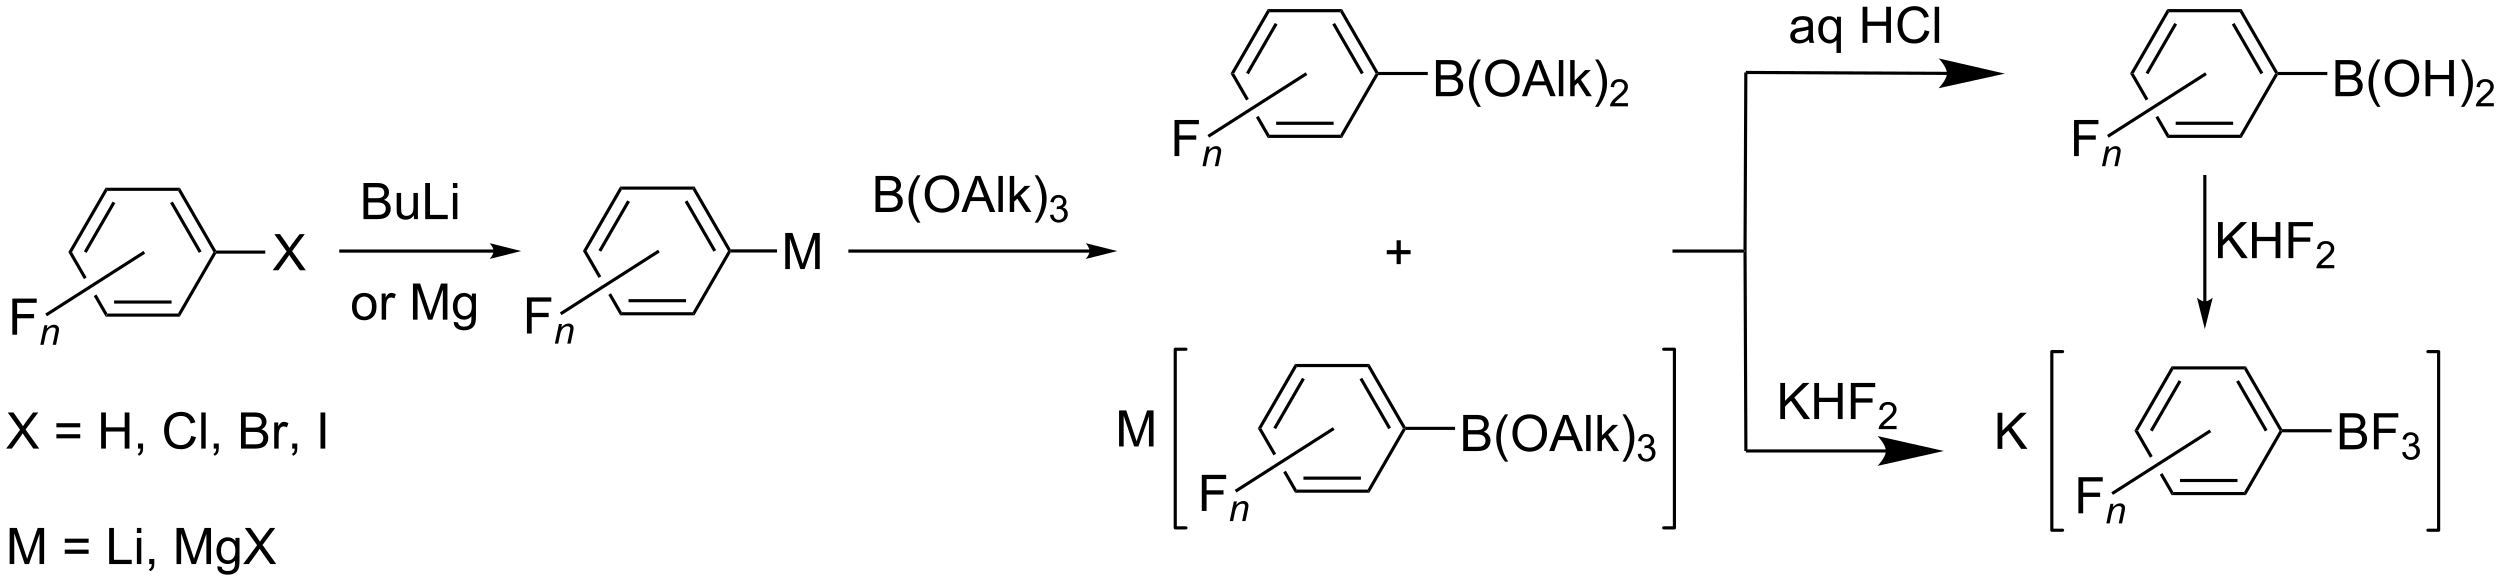 <?xml version="1.0" encoding="UTF-8"?>
<!DOCTYPE svg PUBLIC '-//W3C//DTD SVG 1.0//EN'
          'http://www.w3.org/TR/2001/REC-SVG-20010904/DTD/svg10.dtd'>
<svg stroke-dasharray="none" shape-rendering="auto" xmlns="http://www.w3.org/2000/svg" font-family="'Dialog'" text-rendering="auto" width="1024" fill-opacity="1" color-interpolation="auto" color-rendering="auto" preserveAspectRatio="xMidYMid meet" font-size="12px" viewBox="0 0 1024 238" fill="black" xmlns:xlink="http://www.w3.org/1999/xlink" stroke="black" image-rendering="auto" stroke-miterlimit="10" stroke-linecap="square" stroke-linejoin="miter" font-style="normal" stroke-width="1" height="238" stroke-dashoffset="0" font-weight="normal" stroke-opacity="1"
><!--Generated by the Batik Graphics2D SVG Generator--><defs id="genericDefs"
  /><g
  ><defs id="defs1"
    ><clipPath clipPathUnits="userSpaceOnUse" id="clipPath1"
      ><path d="M0.822 2.059 L408.433 2.059 L408.433 96.76 L0.822 96.76 L0.822 2.059 Z"
      /></clipPath
      ><clipPath clipPathUnits="userSpaceOnUse" id="clipPath2"
      ><path d="M27.377 24.515 L27.377 116.582 L423.654 116.582 L423.654 24.515 Z"
      /></clipPath
    ></defs
    ><g transform="scale(2.512,2.512) translate(-0.822,-2.059) matrix(1.029,0,0,1.029,-27.338,-23.156)"
    ><path d="M44.106 74.688 L44.394 74.188 L55.606 74.188 L55.894 74.688 ZM45.445 72.618 L54.555 72.618 L54.555 72.118 L45.445 72.118 Z" stroke="none" clip-path="url(#clipPath2)"
    /></g
    ><g transform="matrix(2.584,0,0,2.584,-70.743,-63.347)"
    ><path d="M55.894 74.688 L55.606 74.188 L61.211 64.478 L61.5 64.478 L61.644 64.728 Z" stroke="none" clip-path="url(#clipPath2)"
    /></g
    ><g transform="matrix(2.584,0,0,2.584,-70.743,-63.347)"
    ><path d="M61.644 64.228 L61.5 64.478 L61.211 64.478 L55.606 54.769 L55.894 54.269 ZM59.326 64.353 L54.771 56.464 L54.338 56.714 L58.893 64.603 Z" stroke="none" clip-path="url(#clipPath2)"
    /></g
    ><g transform="matrix(2.584,0,0,2.584,-70.743,-63.347)"
    ><path d="M55.894 54.269 L55.606 54.769 L44.394 54.769 L44.106 54.269 Z" stroke="none" clip-path="url(#clipPath2)"
    /></g
    ><g transform="matrix(2.584,0,0,2.584,-70.743,-63.347)"
    ><path d="M44.106 54.269 L44.394 54.769 L38.789 64.478 L38.211 64.478 ZM45.229 56.464 L40.674 64.353 L41.107 64.603 L45.662 56.714 Z" stroke="none" clip-path="url(#clipPath2)"
    /></g
    ><g transform="matrix(2.584,0,0,2.584,-70.743,-63.347)"
    ><path d="M38.211 64.478 L40.688 68.767 L40.688 68.767 L41.109 68.498 L41.109 68.498 L38.789 64.478 ZM42.661 71.185 L42.239 71.454 L42.239 71.454 L44.106 74.688 L44.394 74.188 L42.661 71.185 Z" stroke="none" clip-path="url(#clipPath2)"
    /></g
    ><g transform="matrix(2.584,0,0,2.584,-70.743,-63.347)"
    ><path d="M70.599 67.353 L72.812 64.369 L70.859 61.627 L71.763 61.627 L72.802 63.095 Q73.125 63.551 73.263 63.798 Q73.453 63.486 73.716 63.145 L74.867 61.627 L75.693 61.627 L73.68 64.325 L75.849 67.353 L74.912 67.353 L73.469 65.309 Q73.349 65.135 73.219 64.926 Q73.029 65.239 72.945 65.356 L71.508 67.353 L70.599 67.353 Z" stroke="none" clip-path="url(#clipPath2)"
    /></g
    ><g transform="matrix(2.584,0,0,2.584,-70.743,-63.347)"
    ><path d="M61.644 64.728 L61.5 64.478 L61.644 64.228 L69.425 64.228 L69.425 64.728 Z" stroke="none" clip-path="url(#clipPath2)"
    /></g
    ><g transform="matrix(2.584,0,0,2.584,-70.743,-63.347)"
    ><path d="M29.333 77.571 L29.333 71.844 L33.198 71.844 L33.198 72.519 L30.091 72.519 L30.091 74.292 L32.779 74.292 L32.779 74.969 L30.091 74.969 L30.091 77.571 L29.333 77.571 Z" stroke="none" clip-path="url(#clipPath2)"
    /></g
    ><g transform="matrix(2.584,0,0,2.584,-70.743,-63.347)"
    ><path d="M33.763 79.171 L34.413 76.059 L34.894 76.059 L34.78 76.6 Q35.093 76.282 35.364 76.136 Q35.638 75.989 35.923 75.989 Q36.3 75.989 36.515 76.194 Q36.732 76.399 36.732 76.741 Q36.732 76.915 36.655 77.286 L36.259 79.171 L35.73 79.171 L36.142 77.198 Q36.204 76.911 36.204 76.774 Q36.204 76.618 36.097 76.522 Q35.989 76.425 35.788 76.425 Q35.38 76.425 35.062 76.718 Q34.745 77.011 34.595 77.724 L34.294 79.171 L33.763 79.171 Z" stroke="none" clip-path="url(#clipPath2)"
    /></g
    ><g transform="matrix(2.584,0,0,2.584,-70.743,-63.347)"
    ><path d="M50.115 64.289 L50.385 64.711 L34.822 74.648 L34.553 74.227 Z" stroke="none" clip-path="url(#clipPath2)"
    /></g
    ><g transform="matrix(2.584,0,0,2.584,-70.743,-63.347)"
    ><path d="M125.675 74.5 L125.964 74 L137.175 74 L137.464 74.5 ZM127.015 72.43 L136.125 72.43 L136.125 71.93 L127.015 71.93 Z" stroke="none" clip-path="url(#clipPath2)"
    /></g
    ><g transform="matrix(2.584,0,0,2.584,-70.743,-63.347)"
    ><path d="M137.464 74.5 L137.175 74 L142.781 64.291 L143.07 64.291 L143.214 64.541 Z" stroke="none" clip-path="url(#clipPath2)"
    /></g
    ><g transform="matrix(2.584,0,0,2.584,-70.743,-63.347)"
    ><path d="M143.214 64.041 L143.07 64.291 L142.781 64.291 L137.175 54.581 L137.464 54.081 ZM140.896 64.166 L136.341 56.276 L135.908 56.526 L140.463 64.416 Z" stroke="none" clip-path="url(#clipPath2)"
    /></g
    ><g transform="matrix(2.584,0,0,2.584,-70.743,-63.347)"
    ><path d="M137.464 54.081 L137.175 54.581 L125.964 54.581 L125.675 54.081 Z" stroke="none" clip-path="url(#clipPath2)"
    /></g
    ><g transform="matrix(2.584,0,0,2.584,-70.743,-63.347)"
    ><path d="M125.675 54.081 L125.964 54.581 L120.359 64.291 L119.781 64.291 ZM126.798 56.276 L122.243 64.166 L122.677 64.416 L127.231 56.526 Z" stroke="none" clip-path="url(#clipPath2)"
    /></g
    ><g transform="matrix(2.584,0,0,2.584,-70.743,-63.347)"
    ><path d="M119.781 64.291 L122.257 68.58 L122.257 68.58 L122.679 68.31 L120.359 64.291 ZM124.231 70.998 L123.809 71.267 L123.809 71.267 L125.675 74.5 L125.964 74 L124.231 70.998 Z" stroke="none" clip-path="url(#clipPath2)"
    /></g
    ><g transform="matrix(2.584,0,0,2.584,-70.743,-63.347)"
    ><path d="M151.851 67.166 L151.851 61.439 L152.992 61.439 L154.348 65.494 Q154.536 66.059 154.622 66.34 Q154.718 66.028 154.927 65.424 L156.296 61.439 L157.317 61.439 L157.317 67.166 L156.585 67.166 L156.585 62.371 L154.921 67.166 L154.239 67.166 L152.583 62.291 L152.583 67.166 L151.851 67.166 Z" stroke="none" clip-path="url(#clipPath2)"
    /></g
    ><g transform="matrix(2.584,0,0,2.584,-70.743,-63.347)"
    ><path d="M143.214 64.541 L143.07 64.291 L143.214 64.041 L150.551 64.041 L150.551 64.541 Z" stroke="none" clip-path="url(#clipPath2)"
    /></g
    ><g transform="matrix(2.584,0,0,2.584,-70.743,-63.347)"
    ><path d="M110.903 77.383 L110.903 71.657 L114.767 71.657 L114.767 72.331 L111.661 72.331 L111.661 74.105 L114.348 74.105 L114.348 74.782 L111.661 74.782 L111.661 77.383 L110.903 77.383 Z" stroke="none" clip-path="url(#clipPath2)"
    /></g
    ><g transform="matrix(2.584,0,0,2.584,-70.743,-63.347)"
    ><path d="M115.333 78.983 L115.983 75.872 L116.463 75.872 L116.35 76.413 Q116.663 76.095 116.934 75.948 Q117.208 75.802 117.493 75.802 Q117.87 75.802 118.085 76.007 Q118.301 76.212 118.301 76.554 Q118.301 76.727 118.225 77.099 L117.829 78.983 L117.299 78.983 L117.712 77.011 Q117.774 76.724 117.774 76.587 Q117.774 76.431 117.667 76.335 Q117.559 76.237 117.358 76.237 Q116.95 76.237 116.631 76.53 Q116.315 76.823 116.165 77.536 L115.864 78.983 L115.333 78.983 Z" stroke="none" clip-path="url(#clipPath2)"
    /></g
    ><g transform="matrix(2.584,0,0,2.584,-70.743,-63.347)"
    ><path d="M131.685 64.102 L131.954 64.523 L116.392 74.461 L116.123 74.039 Z" stroke="none" clip-path="url(#clipPath2)"
    /></g
    ><g transform="matrix(2.584,0,0,2.584,-70.743,-63.347)"
    ><path d="M228.327 46.375 L228.615 45.875 L239.827 45.875 L240.115 46.375 ZM229.666 44.305 L238.776 44.305 L238.776 43.805 L229.666 43.805 Z" stroke="none" clip-path="url(#clipPath2)"
    /></g
    ><g transform="matrix(2.584,0,0,2.584,-70.743,-63.347)"
    ><path d="M240.115 46.375 L239.827 45.875 L245.432 36.166 L245.721 36.166 L245.865 36.416 Z" stroke="none" clip-path="url(#clipPath2)"
    /></g
    ><g transform="matrix(2.584,0,0,2.584,-70.743,-63.347)"
    ><path d="M245.865 35.916 L245.721 36.166 L245.432 36.166 L239.827 26.456 L240.115 25.956 ZM243.547 36.041 L238.992 28.151 L238.559 28.401 L243.114 36.291 Z" stroke="none" clip-path="url(#clipPath2)"
    /></g
    ><g transform="matrix(2.584,0,0,2.584,-70.743,-63.347)"
    ><path d="M240.115 25.956 L239.827 26.456 L228.615 26.456 L228.327 25.956 Z" stroke="none" clip-path="url(#clipPath2)"
    /></g
    ><g transform="matrix(2.584,0,0,2.584,-70.743,-63.347)"
    ><path d="M228.327 25.956 L228.615 26.456 L223.01 36.166 L222.432 36.166 ZM229.449 28.151 L224.895 36.041 L225.328 36.291 L229.882 28.401 Z" stroke="none" clip-path="url(#clipPath2)"
    /></g
    ><g transform="matrix(2.584,0,0,2.584,-70.743,-63.347)"
    ><path d="M222.432 36.166 L224.908 40.455 L225.33 40.185 L223.01 36.166 ZM226.882 42.873 L226.46 43.142 L228.327 46.375 L228.615 45.875 L226.882 42.873 Z" stroke="none" clip-path="url(#clipPath2)"
    /></g
    ><g transform="matrix(2.584,0,0,2.584,-70.743,-63.347)"
    ><path d="M254.994 39.766 L254.994 34.039 L257.143 34.039 Q257.799 34.039 258.195 34.214 Q258.593 34.386 258.817 34.748 Q259.041 35.109 259.041 35.503 Q259.041 35.87 258.841 36.195 Q258.643 36.518 258.242 36.719 Q258.76 36.87 259.038 37.237 Q259.32 37.604 259.32 38.104 Q259.32 38.508 259.148 38.854 Q258.979 39.198 258.729 39.386 Q258.479 39.573 258.101 39.669 Q257.726 39.766 257.179 39.766 L254.994 39.766 ZM255.752 36.445 L256.992 36.445 Q257.494 36.445 257.713 36.378 Q258.002 36.292 258.148 36.094 Q258.296 35.893 258.296 35.594 Q258.296 35.307 258.158 35.091 Q258.023 34.875 257.768 34.794 Q257.515 34.714 256.898 34.714 L255.752 34.714 L255.752 36.445 ZM255.752 39.089 L257.179 39.089 Q257.546 39.089 257.695 39.063 Q257.955 39.016 258.13 38.906 Q258.307 38.797 258.419 38.589 Q258.533 38.378 258.533 38.104 Q258.533 37.784 258.369 37.55 Q258.205 37.313 257.913 37.216 Q257.625 37.12 257.078 37.12 L255.752 37.12 L255.752 39.089 ZM261.617 41.451 Q261.033 40.716 260.63 39.732 Q260.229 38.745 260.229 37.69 Q260.229 36.761 260.531 35.909 Q260.882 34.922 261.617 33.94 L262.119 33.94 Q261.648 34.753 261.494 35.102 Q261.257 35.641 261.119 36.227 Q260.953 36.956 260.953 37.695 Q260.953 39.573 262.119 41.451 L261.617 41.451 ZM262.796 36.977 Q262.796 35.55 263.562 34.745 Q264.328 33.938 265.538 33.938 Q266.33 33.938 266.966 34.318 Q267.604 34.695 267.937 35.373 Q268.273 36.05 268.273 36.909 Q268.273 37.781 267.921 38.469 Q267.57 39.156 266.924 39.511 Q266.281 39.865 265.533 39.865 Q264.726 39.865 264.088 39.474 Q263.453 39.081 263.125 38.406 Q262.796 37.729 262.796 36.977 ZM263.578 36.987 Q263.578 38.023 264.132 38.62 Q264.69 39.214 265.531 39.214 Q266.385 39.214 266.937 38.612 Q267.492 38.011 267.492 36.906 Q267.492 36.206 267.255 35.685 Q267.018 35.164 266.562 34.878 Q266.109 34.589 265.541 34.589 Q264.736 34.589 264.156 35.143 Q263.578 35.695 263.578 36.987 ZM268.618 39.766 L270.818 34.039 L271.636 34.039 L273.98 39.766 L273.115 39.766 L272.449 38.031 L270.053 38.031 L269.425 39.766 L268.618 39.766 ZM270.272 37.414 L272.214 37.414 L271.615 35.828 Q271.342 35.104 271.209 34.641 Q271.1 35.19 270.902 35.734 L270.272 37.414 ZM274.48 39.766 L274.48 34.039 L275.183 34.039 L275.183 39.766 L274.48 39.766 ZM276.276 39.766 L276.276 34.039 L276.979 34.039 L276.979 37.305 L278.643 35.617 L279.554 35.617 L277.968 37.156 L279.713 39.766 L278.846 39.766 L277.476 37.643 L276.979 38.12 L276.979 39.766 L276.276 39.766 ZM280.734 41.451 L280.229 41.451 Q281.398 39.573 281.398 37.695 Q281.398 36.961 281.229 36.237 Q281.096 35.651 280.859 35.112 Q280.705 34.761 280.229 33.94 L280.734 33.94 Q281.468 34.922 281.82 35.909 Q282.119 36.761 282.119 37.69 Q282.119 38.745 281.716 39.732 Q281.312 40.716 280.734 41.451 Z" stroke="none" clip-path="url(#clipPath2)"
    /></g
    ><g transform="matrix(2.584,0,0,2.584,-70.743,-63.347)"
    ><path d="M285.43 40.858 L285.43 41.366 L282.59 41.366 Q282.584 41.174 282.652 40.998 Q282.76 40.709 282.998 40.428 Q283.238 40.147 283.69 39.778 Q284.389 39.204 284.635 38.868 Q284.881 38.532 284.881 38.233 Q284.881 37.92 284.656 37.706 Q284.434 37.489 284.072 37.489 Q283.692 37.489 283.463 37.717 Q283.235 37.946 283.233 38.35 L282.69 38.295 Q282.746 37.688 283.11 37.372 Q283.473 37.053 284.084 37.053 Q284.703 37.053 285.063 37.397 Q285.424 37.739 285.424 38.245 Q285.424 38.502 285.318 38.752 Q285.213 39.001 284.967 39.276 Q284.723 39.551 284.154 40.032 Q283.68 40.43 283.545 40.573 Q283.41 40.715 283.322 40.858 L285.43 40.858 Z" stroke="none" clip-path="url(#clipPath2)"
    /></g
    ><g transform="matrix(2.584,0,0,2.584,-70.743,-63.347)"
    ><path d="M245.865 36.416 L245.721 36.166 L245.865 35.916 L253.702 35.916 L253.702 36.416 Z" stroke="none" clip-path="url(#clipPath2)"
    /></g
    ><g transform="matrix(2.584,0,0,2.584,-70.743,-63.347)"
    ><path d="M213.554 49.258 L213.554 43.532 L217.418 43.532 L217.418 44.206 L214.312 44.206 L214.312 45.98 L216.999 45.98 L216.999 46.657 L214.312 46.657 L214.312 49.258 L213.554 49.258 Z" stroke="none" clip-path="url(#clipPath2)"
    /></g
    ><g transform="matrix(2.584,0,0,2.584,-70.743,-63.347)"
    ><path d="M217.984 50.858 L218.634 47.747 L219.114 47.747 L219.001 48.288 Q219.314 47.97 219.585 47.823 Q219.859 47.677 220.144 47.677 Q220.521 47.677 220.736 47.882 Q220.952 48.087 220.952 48.429 Q220.952 48.602 220.876 48.974 L220.48 50.858 L219.95 50.858 L220.363 48.886 Q220.425 48.599 220.425 48.462 Q220.425 48.306 220.318 48.21 Q220.21 48.112 220.009 48.112 Q219.601 48.112 219.282 48.405 Q218.966 48.698 218.816 49.411 L218.515 50.858 L217.984 50.858 Z" stroke="none" clip-path="url(#clipPath2)"
    /></g
    ><g transform="matrix(2.584,0,0,2.584,-70.743,-63.347)"
    ><path d="M234.336 35.977 L234.605 36.398 L219.043 46.336 L218.774 45.914 Z" stroke="none" clip-path="url(#clipPath2)"
    /></g
    ><g transform="matrix(2.584,0,0,2.584,-70.743,-63.347)"
    ><path d="M232.651 102.625 L232.94 102.125 L244.151 102.125 L244.44 102.625 ZM233.991 100.555 L243.101 100.555 L243.101 100.055 L233.991 100.055 Z" stroke="none" clip-path="url(#clipPath2)"
    /></g
    ><g transform="matrix(2.584,0,0,2.584,-70.743,-63.347)"
    ><path d="M244.44 102.625 L244.151 102.125 L249.757 92.416 L250.046 92.416 L250.19 92.666 Z" stroke="none" clip-path="url(#clipPath2)"
    /></g
    ><g transform="matrix(2.584,0,0,2.584,-70.743,-63.347)"
    ><path d="M250.19 92.166 L250.046 92.416 L249.757 92.416 L244.151 82.706 L244.44 82.206 ZM247.872 92.291 L243.317 84.401 L242.884 84.651 L247.439 92.541 Z" stroke="none" clip-path="url(#clipPath2)"
    /></g
    ><g transform="matrix(2.584,0,0,2.584,-70.743,-63.347)"
    ><path d="M244.44 82.206 L244.151 82.706 L232.94 82.706 L232.651 82.206 Z" stroke="none" clip-path="url(#clipPath2)"
    /></g
    ><g transform="matrix(2.584,0,0,2.584,-70.743,-63.347)"
    ><path d="M232.651 82.206 L232.94 82.706 L227.334 92.416 L226.757 92.416 ZM233.774 84.401 L229.22 92.291 L229.653 92.541 L234.207 84.651 Z" stroke="none" clip-path="url(#clipPath2)"
    /></g
    ><g transform="matrix(2.584,0,0,2.584,-70.743,-63.347)"
    ><path d="M226.757 92.416 L229.233 96.705 L229.655 96.435 L227.334 92.416 ZM231.207 99.123 L230.785 99.392 L232.651 102.625 L232.94 102.125 L231.207 99.123 Z" stroke="none" clip-path="url(#clipPath2)"
    /></g
    ><g transform="matrix(2.584,0,0,2.584,-70.743,-63.347)"
    ><path d="M259.319 96.016 L259.319 90.289 L261.468 90.289 Q262.124 90.289 262.52 90.464 Q262.918 90.635 263.142 90.998 Q263.366 91.359 263.366 91.753 Q263.366 92.12 263.166 92.445 Q262.968 92.768 262.567 92.969 Q263.085 93.12 263.363 93.487 Q263.645 93.854 263.645 94.354 Q263.645 94.758 263.473 95.104 Q263.304 95.448 263.054 95.635 Q262.804 95.823 262.426 95.919 Q262.051 96.016 261.504 96.016 L259.319 96.016 ZM260.077 92.695 L261.317 92.695 Q261.819 92.695 262.038 92.628 Q262.327 92.542 262.473 92.344 Q262.621 92.143 262.621 91.844 Q262.621 91.557 262.483 91.341 Q262.348 91.125 262.093 91.044 Q261.84 90.964 261.223 90.964 L260.077 90.964 L260.077 92.695 ZM260.077 95.339 L261.504 95.339 Q261.871 95.339 262.02 95.313 Q262.28 95.266 262.455 95.156 Q262.632 95.047 262.744 94.839 Q262.858 94.628 262.858 94.354 Q262.858 94.034 262.694 93.8 Q262.53 93.563 262.238 93.466 Q261.95 93.37 261.403 93.37 L260.077 93.37 L260.077 95.339 ZM265.942 97.701 Q265.358 96.966 264.955 95.982 Q264.554 94.995 264.554 93.94 Q264.554 93.01 264.856 92.159 Q265.207 91.172 265.942 90.19 L266.444 90.19 Q265.973 91.003 265.819 91.352 Q265.582 91.891 265.444 92.477 Q265.278 93.206 265.278 93.945 Q265.278 95.823 266.444 97.701 L265.942 97.701 ZM267.121 93.227 Q267.121 91.8 267.887 90.995 Q268.653 90.188 269.863 90.188 Q270.655 90.188 271.291 90.568 Q271.929 90.945 272.262 91.623 Q272.598 92.3 272.598 93.159 Q272.598 94.031 272.246 94.719 Q271.895 95.406 271.249 95.76 Q270.606 96.115 269.858 96.115 Q269.051 96.115 268.413 95.724 Q267.778 95.331 267.45 94.656 Q267.121 93.979 267.121 93.227 ZM267.903 93.237 Q267.903 94.273 268.457 94.87 Q269.015 95.464 269.856 95.464 Q270.71 95.464 271.262 94.862 Q271.817 94.26 271.817 93.156 Q271.817 92.456 271.58 91.935 Q271.343 91.414 270.887 91.128 Q270.434 90.839 269.866 90.839 Q269.061 90.839 268.481 91.393 Q267.903 91.945 267.903 93.237 ZM272.943 96.016 L275.144 90.289 L275.961 90.289 L278.305 96.016 L277.44 96.016 L276.774 94.281 L274.378 94.281 L273.75 96.016 L272.943 96.016 ZM274.597 93.664 L276.539 93.664 L275.94 92.078 Q275.667 91.354 275.534 90.891 Q275.425 91.44 275.227 91.984 L274.597 93.664 ZM278.805 96.016 L278.805 90.289 L279.508 90.289 L279.508 96.016 L278.805 96.016 ZM280.601 96.016 L280.601 90.289 L281.304 90.289 L281.304 93.555 L282.968 91.867 L283.879 91.867 L282.293 93.406 L284.038 96.016 L283.171 96.016 L281.801 93.893 L281.304 94.37 L281.304 96.016 L280.601 96.016 ZM285.059 97.701 L284.554 97.701 Q285.723 95.823 285.723 93.945 Q285.723 93.211 285.554 92.487 Q285.421 91.901 285.184 91.362 Q285.03 91.01 284.554 90.19 L285.059 90.19 Q285.793 91.172 286.145 92.159 Q286.444 93.01 286.444 93.94 Q286.444 94.995 286.041 95.982 Q285.637 96.966 285.059 97.701 Z" stroke="none" clip-path="url(#clipPath2)"
    /></g
    ><g transform="matrix(2.584,0,0,2.584,-70.743,-63.347)"
    ><path d="M286.985 96.481 L287.513 96.411 Q287.604 96.86 287.821 97.057 Q288.04 97.254 288.354 97.254 Q288.726 97.254 288.981 96.997 Q289.239 96.739 289.239 96.358 Q289.239 95.995 289.001 95.76 Q288.765 95.524 288.397 95.524 Q288.249 95.524 288.026 95.582 L288.085 95.12 Q288.138 95.126 288.169 95.126 Q288.507 95.126 288.776 94.95 Q289.046 94.774 289.046 94.407 Q289.046 94.118 288.849 93.928 Q288.653 93.737 288.343 93.737 Q288.034 93.737 287.829 93.93 Q287.624 94.124 287.565 94.51 L287.038 94.416 Q287.136 93.885 287.477 93.594 Q287.821 93.303 288.331 93.303 Q288.683 93.303 288.977 93.454 Q289.274 93.604 289.431 93.866 Q289.587 94.126 289.587 94.418 Q289.587 94.698 289.436 94.926 Q289.288 95.155 288.995 95.29 Q289.376 95.377 289.587 95.655 Q289.798 95.93 289.798 96.346 Q289.798 96.909 289.388 97.301 Q288.977 97.692 288.351 97.692 Q287.786 97.692 287.411 97.356 Q287.038 97.018 286.985 96.481 Z" stroke="none" clip-path="url(#clipPath2)"
    /></g
    ><g transform="matrix(2.584,0,0,2.584,-70.743,-63.347)"
    ><path d="M250.19 92.666 L250.046 92.416 L250.19 92.166 L258.027 92.166 L258.027 92.666 Z" stroke="none" clip-path="url(#clipPath2)"
    /></g
    ><g transform="matrix(2.584,0,0,2.584,-70.743,-63.347)"
    ><path d="M217.879 105.508 L217.879 99.782 L221.744 99.782 L221.744 100.456 L218.637 100.456 L218.637 102.23 L221.324 102.23 L221.324 102.907 L218.637 102.907 L218.637 105.508 L217.879 105.508 Z" stroke="none" clip-path="url(#clipPath2)"
    /></g
    ><g transform="matrix(2.584,0,0,2.584,-70.743,-63.347)"
    ><path d="M222.309 107.108 L222.959 103.997 L223.44 103.997 L223.326 104.538 Q223.639 104.22 223.91 104.073 Q224.184 103.927 224.469 103.927 Q224.846 103.927 225.061 104.132 Q225.277 104.337 225.277 104.679 Q225.277 104.852 225.201 105.224 L224.805 107.108 L224.275 107.108 L224.688 105.136 Q224.75 104.849 224.75 104.712 Q224.75 104.556 224.643 104.46 Q224.535 104.362 224.334 104.362 Q223.926 104.362 223.607 104.655 Q223.291 104.948 223.141 105.661 L222.84 107.108 L222.309 107.108 Z" stroke="none" clip-path="url(#clipPath2)"
    /></g
    ><g transform="matrix(2.584,0,0,2.584,-70.743,-63.347)"
    ><path d="M238.661 92.227 L238.93 92.648 L223.368 102.586 L223.099 102.164 Z" stroke="none" clip-path="url(#clipPath2)"
    /></g
    ><g stroke-width="0.5" transform="matrix(2.584,0,0,2.584,-70.743,-63.347)" stroke-linejoin="round" stroke-linecap="round"
    ><path fill="none" d="M291.097 108.188 L292.796 108.188 L292.796 79.875 L291.097 79.875" clip-path="url(#clipPath2)"
    /></g
    ><g transform="matrix(2.584,0,0,2.584,-70.743,-63.347)"
    ><path d="M204.765 95.291 L204.765 89.564 L205.905 89.564 L207.262 93.619 Q207.449 94.184 207.535 94.465 Q207.632 94.153 207.84 93.549 L209.21 89.564 L210.231 89.564 L210.231 95.291 L209.499 95.291 L209.499 90.496 L207.835 95.291 L207.153 95.291 L205.496 90.416 L205.496 95.291 L204.765 95.291 Z" stroke="none" clip-path="url(#clipPath2)"
    /></g
    ><g stroke-width="0.5" transform="matrix(2.584,0,0,2.584,-70.743,-63.347)" stroke-linejoin="round" stroke-linecap="round"
    ><path fill="none" d="M215.37 79.875 L213.671 79.875 L213.671 108.188 L215.37 108.188" clip-path="url(#clipPath2)"
    /></g
    ><g transform="matrix(2.584,0,0,2.584,-70.743,-63.347)"
    ><path d="M371.603 103 L371.891 102.5 L383.103 102.5 L383.391 103 ZM372.942 100.93 L382.052 100.93 L382.052 100.43 L372.942 100.43 Z" stroke="none" clip-path="url(#clipPath2)"
    /></g
    ><g transform="matrix(2.584,0,0,2.584,-70.743,-63.347)"
    ><path d="M383.391 103 L383.103 102.5 L388.708 92.791 L388.997 92.791 L389.141 93.041 Z" stroke="none" clip-path="url(#clipPath2)"
    /></g
    ><g transform="matrix(2.584,0,0,2.584,-70.743,-63.347)"
    ><path d="M389.141 92.541 L388.997 92.791 L388.708 92.791 L383.103 83.081 L383.391 82.581 ZM386.823 92.666 L382.268 84.776 L381.835 85.026 L386.39 92.916 Z" stroke="none" clip-path="url(#clipPath2)"
    /></g
    ><g transform="matrix(2.584,0,0,2.584,-70.743,-63.347)"
    ><path d="M383.391 82.581 L383.103 83.081 L371.891 83.081 L371.603 82.581 Z" stroke="none" clip-path="url(#clipPath2)"
    /></g
    ><g transform="matrix(2.584,0,0,2.584,-70.743,-63.347)"
    ><path d="M371.603 82.581 L371.891 83.081 L366.286 92.791 L365.708 92.791 ZM372.726 84.776 L368.171 92.666 L368.604 92.916 L373.159 85.026 Z" stroke="none" clip-path="url(#clipPath2)"
    /></g
    ><g transform="matrix(2.584,0,0,2.584,-70.743,-63.347)"
    ><path d="M365.708 92.791 L368.184 97.08 L368.606 96.81 L366.286 92.791 ZM370.158 99.498 L369.736 99.767 L371.603 103 L371.891 102.5 L370.158 99.498 Z" stroke="none" clip-path="url(#clipPath2)"
    /></g
    ><g transform="matrix(2.584,0,0,2.584,-70.743,-63.347)"
    ><path d="M398.27 95.741 L398.27 90.014 L400.419 90.014 Q401.075 90.014 401.471 90.189 Q401.869 90.361 402.093 90.722 Q402.317 91.084 402.317 91.478 Q402.317 91.845 402.117 92.17 Q401.919 92.493 401.518 92.694 Q402.036 92.845 402.315 93.212 Q402.596 93.579 402.596 94.079 Q402.596 94.483 402.424 94.829 Q402.255 95.173 402.005 95.361 Q401.755 95.548 401.377 95.644 Q401.002 95.741 400.455 95.741 L398.27 95.741 ZM399.028 92.42 L400.268 92.42 Q400.77 92.42 400.989 92.353 Q401.278 92.267 401.424 92.069 Q401.572 91.868 401.572 91.569 Q401.572 91.282 401.434 91.066 Q401.299 90.85 401.044 90.769 Q400.791 90.689 400.174 90.689 L399.028 90.689 L399.028 92.42 ZM399.028 95.064 L400.455 95.064 Q400.822 95.064 400.971 95.038 Q401.231 94.991 401.406 94.881 Q401.583 94.772 401.695 94.564 Q401.809 94.353 401.809 94.079 Q401.809 93.759 401.645 93.525 Q401.481 93.288 401.19 93.191 Q400.901 93.095 400.354 93.095 L399.028 93.095 L399.028 95.064 ZM403.677 95.741 L403.677 90.014 L407.541 90.014 L407.541 90.689 L404.434 90.689 L404.434 92.462 L407.122 92.462 L407.122 93.139 L404.434 93.139 L404.434 95.741 L403.677 95.741 Z" stroke="none" clip-path="url(#clipPath2)"
    /></g
    ><g transform="matrix(2.584,0,0,2.584,-70.743,-63.347)"
    ><path d="M408.159 96.206 L408.686 96.136 Q408.778 96.585 408.995 96.782 Q409.214 96.979 409.528 96.979 Q409.899 96.979 410.155 96.722 Q410.413 96.464 410.413 96.083 Q410.413 95.72 410.175 95.485 Q409.938 95.249 409.571 95.249 Q409.423 95.249 409.2 95.308 L409.259 94.845 Q409.311 94.85 409.343 94.85 Q409.68 94.85 409.95 94.675 Q410.219 94.499 410.219 94.132 Q410.219 93.843 410.022 93.653 Q409.827 93.462 409.516 93.462 Q409.208 93.462 409.003 93.655 Q408.798 93.849 408.739 94.235 L408.212 94.141 Q408.309 93.61 408.651 93.319 Q408.995 93.028 409.505 93.028 Q409.856 93.028 410.151 93.179 Q410.448 93.329 410.604 93.591 Q410.76 93.85 410.76 94.143 Q410.76 94.423 410.61 94.651 Q410.462 94.88 410.169 95.014 Q410.55 95.102 410.76 95.38 Q410.971 95.655 410.971 96.071 Q410.971 96.634 410.561 97.026 Q410.151 97.417 409.524 97.417 Q408.96 97.417 408.585 97.081 Q408.212 96.743 408.159 96.206 Z" stroke="none" clip-path="url(#clipPath2)"
    /></g
    ><g transform="matrix(2.584,0,0,2.584,-70.743,-63.347)"
    ><path d="M389.141 93.041 L388.997 92.791 L389.141 92.541 L396.978 92.541 L396.978 93.041 Z" stroke="none" clip-path="url(#clipPath2)"
    /></g
    ><g transform="matrix(2.584,0,0,2.584,-70.743,-63.347)"
    ><path d="M356.83 105.883 L356.83 100.157 L360.695 100.157 L360.695 100.831 L357.588 100.831 L357.588 102.605 L360.275 102.605 L360.275 103.282 L357.588 103.282 L357.588 105.883 L356.83 105.883 Z" stroke="none" clip-path="url(#clipPath2)"
    /></g
    ><g transform="matrix(2.584,0,0,2.584,-70.743,-63.347)"
    ><path d="M361.26 107.483 L361.91 104.372 L362.391 104.372 L362.277 104.913 Q362.59 104.595 362.861 104.448 Q363.135 104.302 363.42 104.302 Q363.797 104.302 364.012 104.507 Q364.228 104.712 364.228 105.054 Q364.228 105.227 364.152 105.599 L363.756 107.483 L363.226 107.483 L363.639 105.511 Q363.701 105.224 363.701 105.087 Q363.701 104.931 363.594 104.835 Q363.486 104.737 363.285 104.737 Q362.877 104.737 362.558 105.03 Q362.242 105.323 362.092 106.036 L361.791 107.483 L361.26 107.483 Z" stroke="none" clip-path="url(#clipPath2)"
    /></g
    ><g transform="matrix(2.584,0,0,2.584,-70.743,-63.347)"
    ><path d="M377.612 92.602 L377.881 93.023 L362.319 102.961 L362.05 102.539 Z" stroke="none" clip-path="url(#clipPath2)"
    /></g
    ><g stroke-width="0.5" transform="matrix(2.584,0,0,2.584,-70.743,-63.347)" stroke-linejoin="round" stroke-linecap="round"
    ><path fill="none" d="M412.236 108.562 L413.934 108.562 L413.934 80.25 L412.236 80.25" clip-path="url(#clipPath2)"
    /></g
    ><g transform="matrix(2.584,0,0,2.584,-70.743,-63.347)"
    ><path d="M344.02 95.666 L344.02 89.939 L344.778 89.939 L344.778 92.778 L347.622 89.939 L348.651 89.939 L346.247 92.26 L348.755 95.666 L347.755 95.666 L345.716 92.767 L344.778 93.681 L344.778 95.666 L344.02 95.666 Z" stroke="none" clip-path="url(#clipPath2)"
    /></g
    ><g stroke-width="0.5" transform="matrix(2.584,0,0,2.584,-70.743,-63.347)" stroke-linejoin="round" stroke-linecap="round"
    ><path fill="none" d="M354.321 80.25 L352.622 80.25 L352.622 108.562 L354.321 108.562" clip-path="url(#clipPath2)"
    /></g
    ><g transform="matrix(2.584,0,0,2.584,-70.743,-63.347)"
    ><path d="M370.915 46.375 L371.204 45.875 L382.415 45.875 L382.704 46.375 ZM372.255 44.305 L381.364 44.305 L381.364 43.805 L372.255 43.805 Z" stroke="none" clip-path="url(#clipPath2)"
    /></g
    ><g transform="matrix(2.584,0,0,2.584,-70.743,-63.347)"
    ><path d="M382.704 46.375 L382.415 45.875 L388.021 36.166 L388.309 36.166 L388.454 36.416 Z" stroke="none" clip-path="url(#clipPath2)"
    /></g
    ><g transform="matrix(2.584,0,0,2.584,-70.743,-63.347)"
    ><path d="M388.454 35.916 L388.309 36.166 L388.021 36.166 L382.415 26.456 L382.704 25.956 ZM386.136 36.041 L381.581 28.151 L381.148 28.401 L385.703 36.291 Z" stroke="none" clip-path="url(#clipPath2)"
    /></g
    ><g transform="matrix(2.584,0,0,2.584,-70.743,-63.347)"
    ><path d="M382.704 25.956 L382.415 26.456 L371.204 26.456 L370.915 25.956 Z" stroke="none" clip-path="url(#clipPath2)"
    /></g
    ><g transform="matrix(2.584,0,0,2.584,-70.743,-63.347)"
    ><path d="M370.915 25.956 L371.204 26.456 L365.598 36.166 L365.021 36.166 ZM372.038 28.151 L367.483 36.041 L367.916 36.291 L372.471 28.401 Z" stroke="none" clip-path="url(#clipPath2)"
    /></g
    ><g transform="matrix(2.584,0,0,2.584,-70.743,-63.347)"
    ><path d="M365.021 36.166 L367.497 40.455 L367.919 40.185 L365.598 36.166 ZM369.47 42.873 L369.048 43.142 L370.915 46.375 L371.204 45.875 L369.47 42.873 Z" stroke="none" clip-path="url(#clipPath2)"
    /></g
    ><g transform="matrix(2.584,0,0,2.584,-70.743,-63.347)"
    ><path d="M397.583 39.766 L397.583 34.039 L399.731 34.039 Q400.387 34.039 400.783 34.214 Q401.182 34.386 401.406 34.748 Q401.63 35.109 401.63 35.503 Q401.63 35.87 401.429 36.195 Q401.231 36.518 400.83 36.719 Q401.348 36.87 401.627 37.237 Q401.908 37.604 401.908 38.104 Q401.908 38.508 401.736 38.854 Q401.567 39.198 401.317 39.386 Q401.067 39.573 400.69 39.669 Q400.315 39.766 399.768 39.766 L397.583 39.766 ZM398.341 36.445 L399.58 36.445 Q400.083 36.445 400.302 36.378 Q400.591 36.292 400.736 36.094 Q400.885 35.893 400.885 35.594 Q400.885 35.307 400.747 35.091 Q400.611 34.875 400.356 34.794 Q400.104 34.714 399.486 34.714 L398.341 34.714 L398.341 36.445 ZM398.341 39.089 L399.768 39.089 Q400.135 39.089 400.283 39.063 Q400.544 39.016 400.718 38.906 Q400.895 38.797 401.007 38.589 Q401.122 38.378 401.122 38.104 Q401.122 37.784 400.958 37.55 Q400.794 37.313 400.502 37.216 Q400.213 37.12 399.666 37.12 L398.341 37.12 L398.341 39.089 ZM404.205 41.451 Q403.622 40.716 403.218 39.732 Q402.817 38.745 402.817 37.69 Q402.817 36.761 403.119 35.909 Q403.471 34.922 404.205 33.94 L404.708 33.94 Q404.236 34.753 404.083 35.102 Q403.846 35.641 403.708 36.227 Q403.541 36.956 403.541 37.695 Q403.541 39.573 404.708 41.451 L404.205 41.451 ZM405.385 36.977 Q405.385 35.55 406.151 34.745 Q406.916 33.938 408.127 33.938 Q408.919 33.938 409.554 34.318 Q410.192 34.695 410.526 35.373 Q410.861 36.05 410.861 36.909 Q410.861 37.781 410.51 38.469 Q410.158 39.156 409.512 39.511 Q408.869 39.865 408.122 39.865 Q407.315 39.865 406.677 39.474 Q406.041 39.081 405.713 38.406 Q405.385 37.729 405.385 36.977 ZM406.166 36.987 Q406.166 38.023 406.721 38.62 Q407.278 39.214 408.119 39.214 Q408.973 39.214 409.526 38.612 Q410.08 38.011 410.08 36.906 Q410.08 36.206 409.843 35.685 Q409.606 35.164 409.151 34.878 Q408.697 34.589 408.13 34.589 Q407.325 34.589 406.744 35.143 Q406.166 35.695 406.166 36.987 ZM411.86 39.766 L411.86 34.039 L412.618 34.039 L412.618 36.391 L415.594 36.391 L415.594 34.039 L416.352 34.039 L416.352 39.766 L415.594 39.766 L415.594 37.065 L412.618 37.065 L412.618 39.766 L411.86 39.766 ZM417.986 41.451 L417.481 41.451 Q418.651 39.573 418.651 37.695 Q418.651 36.961 418.481 36.237 Q418.348 35.651 418.111 35.112 Q417.958 34.761 417.481 33.94 L417.986 33.94 Q418.721 34.922 419.072 35.909 Q419.372 36.761 419.372 37.69 Q419.372 38.745 418.968 39.732 Q418.565 40.716 417.986 41.451 Z" stroke="none" clip-path="url(#clipPath2)"
    /></g
    ><g transform="matrix(2.584,0,0,2.584,-70.743,-63.347)"
    ><path d="M422.682 40.858 L422.682 41.366 L419.842 41.366 Q419.837 41.174 419.905 40.998 Q420.012 40.709 420.251 40.428 Q420.491 40.147 420.942 39.778 Q421.641 39.204 421.887 38.868 Q422.134 38.532 422.134 38.233 Q422.134 37.92 421.909 37.706 Q421.686 37.489 421.325 37.489 Q420.944 37.489 420.716 37.717 Q420.487 37.946 420.485 38.35 L419.942 38.295 Q419.999 37.688 420.362 37.372 Q420.725 37.053 421.337 37.053 Q421.956 37.053 422.315 37.397 Q422.676 37.739 422.676 38.245 Q422.676 38.502 422.571 38.752 Q422.466 39.001 422.219 39.276 Q421.975 39.551 421.407 40.032 Q420.932 40.43 420.798 40.573 Q420.663 40.715 420.575 40.858 L422.682 40.858 Z" stroke="none" clip-path="url(#clipPath2)"
    /></g
    ><g transform="matrix(2.584,0,0,2.584,-70.743,-63.347)"
    ><path d="M388.454 36.416 L388.309 36.166 L388.454 35.916 L396.291 35.916 L396.291 36.416 Z" stroke="none" clip-path="url(#clipPath2)"
    /></g
    ><g transform="matrix(2.584,0,0,2.584,-70.743,-63.347)"
    ><path d="M356.142 49.258 L356.142 43.532 L360.007 43.532 L360.007 44.206 L356.9 44.206 L356.9 45.98 L359.588 45.98 L359.588 46.657 L356.9 46.657 L356.9 49.258 L356.142 49.258 Z" stroke="none" clip-path="url(#clipPath2)"
    /></g
    ><g transform="matrix(2.584,0,0,2.584,-70.743,-63.347)"
    ><path d="M360.572 50.858 L361.223 47.747 L361.703 47.747 L361.59 48.288 Q361.902 47.97 362.174 47.823 Q362.447 47.677 362.732 47.677 Q363.109 47.677 363.324 47.882 Q363.541 48.087 363.541 48.429 Q363.541 48.602 363.465 48.974 L363.068 50.858 L362.539 50.858 L362.951 48.886 Q363.014 48.599 363.014 48.462 Q363.014 48.306 362.906 48.21 Q362.799 48.112 362.598 48.112 Q362.189 48.112 361.871 48.405 Q361.555 48.698 361.404 49.411 L361.103 50.858 L360.572 50.858 Z" stroke="none" clip-path="url(#clipPath2)"
    /></g
    ><g transform="matrix(2.584,0,0,2.584,-70.743,-63.347)"
    ><path d="M376.925 35.977 L377.194 36.398 L361.631 46.336 L361.362 45.914 Z" stroke="none" clip-path="url(#clipPath2)"
    /></g
    ><g transform="matrix(2.584,0,0,2.584,-70.743,-63.347)"
    ><path d="M84.993 59.25 L84.993 53.523 L87.141 53.523 Q87.797 53.523 88.193 53.698 Q88.592 53.87 88.816 54.232 Q89.04 54.594 89.04 54.987 Q89.04 55.354 88.839 55.68 Q88.641 56.003 88.24 56.203 Q88.758 56.354 89.037 56.721 Q89.318 57.089 89.318 57.589 Q89.318 57.992 89.146 58.339 Q88.977 58.682 88.727 58.87 Q88.477 59.057 88.1 59.154 Q87.725 59.25 87.178 59.25 L84.993 59.25 ZM85.751 55.93 L86.99 55.93 Q87.493 55.93 87.712 55.862 Q88.001 55.776 88.146 55.578 Q88.295 55.378 88.295 55.078 Q88.295 54.792 88.157 54.575 Q88.021 54.359 87.766 54.279 Q87.514 54.198 86.896 54.198 L85.751 54.198 L85.751 55.93 ZM85.751 58.573 L87.178 58.573 Q87.545 58.573 87.693 58.547 Q87.954 58.5 88.128 58.391 Q88.305 58.281 88.417 58.073 Q88.532 57.862 88.532 57.589 Q88.532 57.268 88.368 57.034 Q88.204 56.797 87.912 56.7 Q87.623 56.604 87.076 56.604 L85.751 56.604 L85.751 58.573 ZM92.99 59.25 L92.99 58.641 Q92.506 59.344 91.672 59.344 Q91.305 59.344 90.987 59.203 Q90.67 59.062 90.514 58.849 Q90.36 58.635 90.297 58.328 Q90.256 58.12 90.256 57.672 L90.256 55.102 L90.959 55.102 L90.959 57.401 Q90.959 57.953 91.001 58.143 Q91.068 58.422 91.282 58.581 Q91.498 58.737 91.813 58.737 Q92.131 58.737 92.407 58.575 Q92.685 58.414 92.8 58.135 Q92.915 57.854 92.915 57.323 L92.915 55.102 L93.618 55.102 L93.618 59.25 L92.99 59.25 ZM94.778 59.25 L94.778 53.523 L95.536 53.523 L95.536 58.573 L98.356 58.573 L98.356 59.25 L94.778 59.25 ZM99.172 54.331 L99.172 53.523 L99.876 53.523 L99.876 54.331 L99.172 54.331 ZM99.172 59.25 L99.172 55.102 L99.876 55.102 L99.876 59.25 L99.172 59.25 Z" stroke="none" clip-path="url(#clipPath2)"
    /></g
    ><g transform="matrix(2.584,0,0,2.584,-70.743,-63.347)"
    ><path d="M83.172 73.112 Q83.172 71.961 83.813 71.406 Q84.35 70.945 85.118 70.945 Q85.975 70.945 86.516 71.505 Q87.06 72.065 87.06 73.055 Q87.06 73.854 86.818 74.315 Q86.579 74.773 86.12 75.029 Q85.662 75.281 85.118 75.281 Q84.248 75.281 83.709 74.724 Q83.172 74.164 83.172 73.112 ZM83.896 73.112 Q83.896 73.909 84.243 74.307 Q84.592 74.703 85.118 74.703 Q85.641 74.703 85.987 74.305 Q86.337 73.906 86.337 73.088 Q86.337 72.32 85.987 71.924 Q85.639 71.526 85.118 71.526 Q84.592 71.526 84.243 71.922 Q83.896 72.315 83.896 73.112 ZM87.877 75.188 L87.877 71.039 L88.51 71.039 L88.51 71.667 Q88.752 71.227 88.955 71.086 Q89.161 70.945 89.408 70.945 Q89.762 70.945 90.129 71.172 L89.887 71.823 Q89.629 71.672 89.372 71.672 Q89.142 71.672 88.958 71.81 Q88.775 71.948 88.697 72.195 Q88.58 72.57 88.58 73.016 L88.58 75.188 L87.877 75.188 ZM92.837 75.188 L92.837 69.461 L93.977 69.461 L95.334 73.516 Q95.521 74.081 95.607 74.362 Q95.704 74.049 95.912 73.445 L97.282 69.461 L98.303 69.461 L98.303 75.188 L97.571 75.188 L97.571 70.393 L95.907 75.188 L95.225 75.188 L93.568 70.312 L93.568 75.188 L92.837 75.188 ZM99.305 75.531 L99.99 75.633 Q100.032 75.951 100.227 76.094 Q100.49 76.289 100.943 76.289 Q101.43 76.289 101.696 76.094 Q101.962 75.898 102.055 75.547 Q102.11 75.333 102.107 74.643 Q101.646 75.188 100.959 75.188 Q100.102 75.188 99.633 74.57 Q99.165 73.953 99.165 73.088 Q99.165 72.495 99.378 71.995 Q99.594 71.492 100.003 71.219 Q100.412 70.945 100.962 70.945 Q101.696 70.945 102.172 71.539 L102.172 71.039 L102.821 71.039 L102.821 74.625 Q102.821 75.594 102.623 75.997 Q102.428 76.404 101.998 76.638 Q101.571 76.872 100.946 76.872 Q100.204 76.872 99.745 76.537 Q99.29 76.203 99.305 75.531 ZM99.889 73.039 Q99.889 73.854 100.212 74.229 Q100.537 74.604 101.024 74.604 Q101.508 74.604 101.837 74.232 Q102.165 73.859 102.165 73.062 Q102.165 72.299 101.826 71.914 Q101.49 71.526 101.014 71.526 Q100.545 71.526 100.217 71.909 Q99.889 72.289 99.889 73.039 Z" stroke="none" clip-path="url(#clipPath2)"
    /></g
    ><g transform="matrix(2.584,0,0,2.584,-70.743,-63.347)"
    ><path d="M248.757 66.385 L248.757 64.815 L247.197 64.815 L247.197 64.159 L248.757 64.159 L248.757 62.602 L249.421 62.602 L249.421 64.159 L250.979 64.159 L250.979 64.815 L249.421 64.815 L249.421 66.385 L248.757 66.385 Z" stroke="none" clip-path="url(#clipPath2)"
    /></g
    ><g transform="matrix(2.584,0,0,2.584,-70.743,-63.347)"
    ><path d="M166.156 58.125 L166.156 52.398 L168.305 52.398 Q168.961 52.398 169.357 52.573 Q169.755 52.745 169.979 53.107 Q170.203 53.469 170.203 53.862 Q170.203 54.229 170.003 54.555 Q169.805 54.878 169.404 55.078 Q169.922 55.229 170.201 55.596 Q170.482 55.964 170.482 56.464 Q170.482 56.867 170.31 57.214 Q170.141 57.557 169.891 57.745 Q169.641 57.932 169.263 58.029 Q168.888 58.125 168.341 58.125 L166.156 58.125 ZM166.914 54.805 L168.154 54.805 Q168.656 54.805 168.875 54.737 Q169.164 54.651 169.31 54.453 Q169.458 54.253 169.458 53.953 Q169.458 53.667 169.32 53.45 Q169.185 53.234 168.93 53.154 Q168.677 53.073 168.06 53.073 L166.914 53.073 L166.914 54.805 ZM166.914 57.448 L168.341 57.448 Q168.708 57.448 168.857 57.422 Q169.117 57.375 169.292 57.266 Q169.469 57.156 169.581 56.948 Q169.695 56.737 169.695 56.464 Q169.695 56.143 169.531 55.909 Q169.367 55.672 169.076 55.575 Q168.786 55.479 168.24 55.479 L166.914 55.479 L166.914 57.448 ZM172.779 59.81 Q172.195 59.075 171.792 58.091 Q171.391 57.104 171.391 56.05 Q171.391 55.12 171.693 54.268 Q172.044 53.281 172.779 52.3 L173.281 52.3 Q172.81 53.112 172.656 53.461 Q172.419 54 172.281 54.586 Q172.115 55.315 172.115 56.055 Q172.115 57.932 173.281 59.81 L172.779 59.81 ZM173.958 55.336 Q173.958 53.909 174.724 53.104 Q175.49 52.297 176.701 52.297 Q177.492 52.297 178.128 52.677 Q178.766 53.055 179.099 53.732 Q179.435 54.409 179.435 55.268 Q179.435 56.141 179.083 56.828 Q178.732 57.516 178.086 57.87 Q177.443 58.224 176.695 58.224 Q175.888 58.224 175.25 57.833 Q174.615 57.44 174.286 56.766 Q173.958 56.089 173.958 55.336 ZM174.74 55.346 Q174.74 56.383 175.294 56.979 Q175.851 57.573 176.693 57.573 Q177.547 57.573 178.099 56.971 Q178.654 56.37 178.654 55.266 Q178.654 54.565 178.417 54.044 Q178.18 53.523 177.724 53.237 Q177.271 52.948 176.703 52.948 Q175.898 52.948 175.318 53.503 Q174.74 54.055 174.74 55.346 ZM179.78 58.125 L181.981 52.398 L182.798 52.398 L185.142 58.125 L184.277 58.125 L183.611 56.391 L181.215 56.391 L180.587 58.125 L179.78 58.125 ZM181.434 55.773 L183.376 55.773 L182.777 54.188 Q182.504 53.464 182.371 53 Q182.262 53.55 182.064 54.094 L181.434 55.773 ZM185.642 58.125 L185.642 52.398 L186.345 52.398 L186.345 58.125 L185.642 58.125 ZM187.438 58.125 L187.438 52.398 L188.141 52.398 L188.141 55.664 L189.805 53.977 L190.716 53.977 L189.13 55.516 L190.875 58.125 L190.008 58.125 L188.638 56.003 L188.141 56.479 L188.141 58.125 L187.438 58.125 ZM191.896 59.81 L191.391 59.81 Q192.56 57.932 192.56 56.055 Q192.56 55.32 192.391 54.596 Q192.258 54.01 192.021 53.471 Q191.867 53.12 191.391 52.3 L191.896 52.3 Q192.63 53.281 192.982 54.268 Q193.281 55.12 193.281 56.05 Q193.281 57.104 192.878 58.091 Q192.474 59.075 191.896 59.81 Z" stroke="none" clip-path="url(#clipPath2)"
    /></g
    ><g transform="matrix(2.584,0,0,2.584,-70.743,-63.347)"
    ><path d="M193.822 58.59 L194.35 58.52 Q194.441 58.969 194.658 59.166 Q194.877 59.364 195.191 59.364 Q195.562 59.364 195.818 59.106 Q196.076 58.848 196.076 58.467 Q196.076 58.104 195.838 57.87 Q195.601 57.633 195.234 57.633 Q195.086 57.633 194.863 57.692 L194.922 57.229 Q194.975 57.235 195.006 57.235 Q195.344 57.235 195.613 57.059 Q195.883 56.883 195.883 56.516 Q195.883 56.227 195.685 56.038 Q195.49 55.846 195.18 55.846 Q194.871 55.846 194.666 56.039 Q194.461 56.233 194.402 56.62 L193.875 56.526 Q193.973 55.995 194.314 55.703 Q194.658 55.413 195.168 55.413 Q195.519 55.413 195.814 55.563 Q196.111 55.713 196.268 55.975 Q196.424 56.235 196.424 56.528 Q196.424 56.807 196.273 57.035 Q196.125 57.264 195.832 57.399 Q196.213 57.487 196.424 57.764 Q196.635 58.039 196.635 58.456 Q196.635 59.018 196.225 59.41 Q195.814 59.801 195.188 59.801 Q194.623 59.801 194.248 59.465 Q193.875 59.127 193.822 58.59 Z" stroke="none" clip-path="url(#clipPath2)"
    /></g
    ><g transform="matrix(2.584,0,0,2.584,-70.743,-63.347)"
    ><path d="M292.49 64.562 L292.49 64.062 L303.741 64.062 L303.99 64.312 L303.741 64.562 Z" stroke="none" clip-path="url(#clipPath2)"
    /></g
    ><g transform="matrix(2.584,0,0,2.584,-70.743,-63.347)"
    ><path d="M304.24 64.312 L303.99 64.312 L303.741 64.062 L303.865 35.999 L304.365 36.001 Z" stroke="none" clip-path="url(#clipPath2)"
    /></g
    ><g transform="matrix(2.584,0,0,2.584,-70.743,-63.347)"
    ><path d="M303.741 64.562 L303.99 64.312 L304.24 64.312 L304.375 95.999 L303.875 96.001 Z" stroke="none" clip-path="url(#clipPath2)"
    /></g
    ><g transform="matrix(2.584,0,0,2.584,-70.743,-63.347)"
    ><path d="M335.5 96 L325 93.638 C325 93.638 326.312 94.967 326.312 96 C326.312 97.033 325 98.362 325 98.362 ZM304.125 96.25 L326.312 96.25 L326.312 95.75 L304.125 95.75 Z" stroke="none" clip-path="url(#clipPath2)"
    /></g
    ><g transform="matrix(2.584,0,0,2.584,-70.743,-63.347)"
    ><path d="M345.178 36.188 L334.688 33.778 C334.688 33.778 335.995 35.112 335.99 36.145 C335.986 37.179 334.667 38.502 334.667 38.502 ZM304.114 36.25 L335.989 36.395 L335.991 35.896 L304.116 35.75 Z" stroke="none" clip-path="url(#clipPath2)"
    /></g
    ><g transform="matrix(2.584,0,0,2.584,-70.743,-63.347)"
    ><path d="M200.102 64.062 L162.102 64.062 L161.852 64.062 L161.852 64.562 L162.102 64.562 L200.102 64.562 L200.352 64.562 L200.352 64.062 L200.102 64.062 ZM204.477 64.312 L199.477 63.062 C199.477 63.062 200.102 63.766 200.102 64.312 C200.102 64.859 199.477 65.562 199.477 65.562 Z" stroke="none" clip-path="url(#clipPath2)"
    /></g
    ><g transform="matrix(2.584,0,0,2.584,-70.743,-63.347)"
    ><path d="M105.626 64.062 L81.407 64.062 L81.157 64.062 L81.157 64.562 L81.407 64.562 L105.626 64.562 L105.876 64.562 L105.876 64.062 L105.626 64.062 ZM110.001 64.312 L105.001 63.062 C105.001 63.062 105.626 63.766 105.626 64.312 C105.626 64.859 105.001 65.562 105.001 65.562 Z" stroke="none" clip-path="url(#clipPath2)"
    /></g
    ><g transform="matrix(2.584,0,0,2.584,-70.743,-63.347)"
    ><path d="M314.099 30.799 Q313.709 31.133 313.347 31.271 Q312.988 31.406 312.574 31.406 Q311.889 31.406 311.521 31.073 Q311.154 30.737 311.154 30.219 Q311.154 29.914 311.292 29.662 Q311.433 29.409 311.657 29.258 Q311.881 29.104 312.162 29.026 Q312.37 28.971 312.787 28.922 Q313.639 28.82 314.042 28.68 Q314.045 28.534 314.045 28.495 Q314.045 28.065 313.847 27.891 Q313.576 27.651 313.045 27.651 Q312.55 27.651 312.313 27.826 Q312.076 28 311.964 28.44 L311.277 28.346 Q311.37 27.906 311.584 27.635 Q311.8 27.362 312.206 27.216 Q312.613 27.07 313.146 27.07 Q313.678 27.07 314.008 27.195 Q314.342 27.32 314.498 27.51 Q314.654 27.698 314.717 27.987 Q314.753 28.167 314.753 28.635 L314.753 29.573 Q314.753 30.555 314.797 30.815 Q314.842 31.073 314.974 31.312 L314.24 31.312 Q314.131 31.094 314.099 30.799 ZM314.042 29.229 Q313.659 29.385 312.894 29.495 Q312.459 29.557 312.279 29.635 Q312.099 29.713 312 29.865 Q311.904 30.016 311.904 30.198 Q311.904 30.479 312.118 30.667 Q312.331 30.854 312.74 30.854 Q313.146 30.854 313.462 30.677 Q313.779 30.5 313.928 30.19 Q314.042 29.953 314.042 29.487 L314.042 29.229 ZM318.486 32.904 L318.486 30.87 Q318.322 31.102 318.028 31.255 Q317.734 31.406 317.4 31.406 Q316.663 31.406 316.129 30.818 Q315.596 30.227 315.596 29.198 Q315.596 28.573 315.812 28.078 Q316.031 27.581 316.442 27.326 Q316.853 27.07 317.346 27.07 Q318.116 27.07 318.557 27.719 L318.557 27.164 L319.189 27.164 L319.189 32.904 L318.486 32.904 ZM316.32 29.227 Q316.32 30.026 316.656 30.427 Q316.991 30.828 317.46 30.828 Q317.908 30.828 318.231 30.448 Q318.557 30.065 318.557 29.289 Q318.557 28.461 318.215 28.044 Q317.874 27.625 317.413 27.625 Q316.955 27.625 316.637 28.013 Q316.32 28.401 316.32 29.227 ZM322.627 31.312 L322.627 25.586 L323.385 25.586 L323.385 27.938 L326.361 27.938 L326.361 25.586 L327.119 25.586 L327.119 31.312 L326.361 31.312 L326.361 28.612 L323.385 28.612 L323.385 31.312 L322.627 31.312 ZM332.467 29.305 L333.224 29.495 Q332.988 30.43 332.368 30.922 Q331.748 31.412 330.855 31.412 Q329.928 31.412 329.347 31.034 Q328.769 30.656 328.464 29.943 Q328.162 29.227 328.162 28.406 Q328.162 27.51 328.503 26.846 Q328.847 26.18 329.477 25.833 Q330.107 25.487 330.865 25.487 Q331.724 25.487 332.31 25.924 Q332.896 26.362 333.128 27.156 L332.381 27.331 Q332.183 26.706 331.803 26.422 Q331.425 26.135 330.849 26.135 Q330.191 26.135 329.745 26.453 Q329.303 26.768 329.123 27.302 Q328.943 27.836 328.943 28.401 Q328.943 29.133 329.157 29.677 Q329.37 30.221 329.818 30.492 Q330.269 30.76 330.792 30.76 Q331.428 30.76 331.868 30.393 Q332.31 30.026 332.467 29.305 ZM334.054 31.312 L334.054 25.586 L334.757 25.586 L334.757 31.312 L334.054 31.312 Z" stroke="none" clip-path="url(#clipPath2)"
    /></g
    ><g transform="matrix(2.584,0,0,2.584,-70.743,-63.347)"
    ><path d="M309.576 90.938 L309.576 85.211 L310.334 85.211 L310.334 88.049 L313.178 85.211 L314.206 85.211 L311.803 87.531 L314.31 90.938 L313.31 90.938 L311.271 88.039 L310.334 88.953 L310.334 90.938 L309.576 90.938 ZM314.967 90.938 L314.967 85.211 L315.724 85.211 L315.724 87.562 L318.701 87.562 L318.701 85.211 L319.459 85.211 L319.459 90.938 L318.701 90.938 L318.701 88.237 L315.724 88.237 L315.724 90.938 L314.967 90.938 ZM320.76 90.938 L320.76 85.211 L324.624 85.211 L324.624 85.885 L321.517 85.885 L321.517 87.659 L324.205 87.659 L324.205 88.336 L321.517 88.336 L321.517 90.938 L320.76 90.938 Z" stroke="none" clip-path="url(#clipPath2)"
    /></g
    ><g transform="matrix(2.584,0,0,2.584,-70.743,-63.347)"
    ><path d="M328.012 92.03 L328.012 92.537 L325.172 92.537 Q325.166 92.346 325.234 92.17 Q325.342 91.881 325.58 91.6 Q325.82 91.319 326.271 90.95 Q326.971 90.375 327.217 90.04 Q327.463 89.704 327.463 89.405 Q327.463 89.092 327.238 88.877 Q327.015 88.66 326.654 88.66 Q326.273 88.66 326.045 88.889 Q325.816 89.118 325.814 89.522 L325.271 89.467 Q325.328 88.86 325.691 88.543 Q326.055 88.225 326.666 88.225 Q327.285 88.225 327.644 88.569 Q328.006 88.91 328.006 89.416 Q328.006 89.674 327.9 89.924 Q327.795 90.172 327.549 90.448 Q327.305 90.723 326.736 91.204 Q326.262 91.602 326.127 91.745 Q325.992 91.887 325.904 92.03 L328.012 92.03 Z" stroke="none" clip-path="url(#clipPath2)"
    /></g
    ><g transform="matrix(2.584,0,0,2.584,-70.743,-63.347)"
    ><path d="M377.125 72.312 L377.125 52.5 L377.125 52.25 L376.625 52.25 L376.625 52.5 L376.625 72.312 L376.625 72.562 L377.125 72.562 L377.125 72.312 ZM376.875 76.688 L378.125 71.688 C378.125 71.688 377.422 72.312 376.875 72.312 C376.328 72.312 375.625 71.688 375.625 71.688 Z" stroke="none" clip-path="url(#clipPath2)"
    /></g
    ><g transform="matrix(2.584,0,0,2.584,-70.743,-63.347)"
    ><path d="M378.961 65.438 L378.961 59.711 L379.719 59.711 L379.719 62.55 L382.562 59.711 L383.591 59.711 L381.188 62.031 L383.695 65.438 L382.695 65.438 L380.656 62.539 L379.719 63.453 L379.719 65.438 L378.961 65.438 ZM384.352 65.438 L384.352 59.711 L385.109 59.711 L385.109 62.062 L388.086 62.062 L388.086 59.711 L388.844 59.711 L388.844 65.438 L388.086 65.438 L388.086 62.737 L385.109 62.737 L385.109 65.438 L384.352 65.438 ZM390.144 65.438 L390.144 59.711 L394.009 59.711 L394.009 60.385 L390.902 60.385 L390.902 62.159 L393.59 62.159 L393.59 62.836 L390.902 62.836 L390.902 65.438 L390.144 65.438 Z" stroke="none" clip-path="url(#clipPath2)"
    /></g
    ><g transform="matrix(2.584,0,0,2.584,-70.743,-63.347)"
    ><path d="M397.397 66.53 L397.397 67.037 L394.557 67.037 Q394.551 66.846 394.619 66.67 Q394.727 66.381 394.965 66.1 Q395.205 65.819 395.656 65.45 Q396.356 64.875 396.602 64.54 Q396.848 64.204 396.848 63.905 Q396.848 63.592 396.623 63.377 Q396.4 63.16 396.039 63.16 Q395.658 63.16 395.43 63.389 Q395.201 63.618 395.199 64.022 L394.656 63.967 Q394.713 63.36 395.076 63.043 Q395.44 62.725 396.051 62.725 Q396.67 62.725 397.029 63.069 Q397.391 63.41 397.391 63.916 Q397.391 64.174 397.285 64.424 Q397.18 64.672 396.934 64.948 Q396.69 65.223 396.121 65.704 Q395.647 66.102 395.512 66.245 Q395.377 66.387 395.289 66.53 L397.397 66.53 Z" stroke="none" clip-path="url(#clipPath2)"
    /></g
    ><g transform="matrix(2.584,0,0,2.584,-70.743,-63.347)"
    ><path d="M28.349 95.625 L30.562 92.641 L28.609 89.898 L29.513 89.898 L30.552 91.367 Q30.875 91.823 31.013 92.07 Q31.203 91.758 31.466 91.417 L32.617 89.898 L33.443 89.898 L31.43 92.596 L33.599 95.625 L32.661 95.625 L31.219 93.581 Q31.099 93.406 30.969 93.198 Q30.779 93.51 30.695 93.627 L29.258 95.625 L28.349 95.625 ZM40.098 92.258 L36.316 92.258 L36.316 91.602 L40.098 91.602 L40.098 92.258 ZM40.098 93.995 L36.316 93.995 L36.316 93.338 L40.098 93.338 L40.098 93.995 ZM43.406 95.625 L43.406 89.898 L44.164 89.898 L44.164 92.25 L47.141 92.25 L47.141 89.898 L47.898 89.898 L47.898 95.625 L47.141 95.625 L47.141 92.924 L44.164 92.924 L44.164 95.625 L43.406 95.625 ZM49.254 95.625 L49.254 94.823 L50.056 94.823 L50.056 95.625 Q50.056 96.068 49.9 96.338 Q49.743 96.609 49.402 96.758 L49.207 96.458 Q49.431 96.359 49.535 96.169 Q49.642 95.982 49.652 95.625 L49.254 95.625 ZM57.691 93.617 L58.449 93.807 Q58.212 94.742 57.592 95.234 Q56.973 95.724 56.079 95.724 Q55.152 95.724 54.572 95.346 Q53.993 94.969 53.689 94.255 Q53.387 93.539 53.387 92.719 Q53.387 91.823 53.728 91.159 Q54.072 90.492 54.702 90.146 Q55.332 89.799 56.09 89.799 Q56.949 89.799 57.535 90.237 Q58.121 90.674 58.353 91.469 L57.605 91.643 Q57.408 91.018 57.027 90.734 Q56.65 90.448 56.074 90.448 Q55.415 90.448 54.97 90.766 Q54.527 91.081 54.348 91.615 Q54.168 92.148 54.168 92.713 Q54.168 93.445 54.382 93.99 Q54.595 94.534 55.043 94.805 Q55.493 95.073 56.017 95.073 Q56.652 95.073 57.092 94.706 Q57.535 94.338 57.691 93.617 ZM59.279 95.625 L59.279 89.898 L59.982 89.898 L59.982 95.625 L59.279 95.625 ZM61.254 95.625 L61.254 94.823 L62.056 94.823 L62.056 95.625 Q62.056 96.068 61.9 96.338 Q61.743 96.609 61.402 96.758 L61.207 96.458 Q61.431 96.359 61.535 96.169 Q61.642 95.982 61.652 95.625 L61.254 95.625 ZM65.574 95.625 L65.574 89.898 L67.723 89.898 Q68.379 89.898 68.775 90.073 Q69.173 90.245 69.397 90.607 Q69.621 90.969 69.621 91.362 Q69.621 91.729 69.421 92.055 Q69.223 92.377 68.822 92.578 Q69.34 92.729 69.618 93.096 Q69.9 93.463 69.9 93.963 Q69.9 94.367 69.728 94.713 Q69.559 95.057 69.309 95.245 Q69.059 95.432 68.681 95.528 Q68.306 95.625 67.759 95.625 L65.574 95.625 ZM66.332 92.305 L67.572 92.305 Q68.074 92.305 68.293 92.237 Q68.582 92.151 68.728 91.953 Q68.876 91.752 68.876 91.453 Q68.876 91.167 68.738 90.95 Q68.603 90.734 68.348 90.653 Q68.095 90.573 67.478 90.573 L66.332 90.573 L66.332 92.305 ZM66.332 94.948 L67.759 94.948 Q68.126 94.948 68.275 94.922 Q68.535 94.875 68.71 94.766 Q68.887 94.656 68.999 94.448 Q69.113 94.237 69.113 93.963 Q69.113 93.643 68.949 93.409 Q68.785 93.172 68.493 93.075 Q68.204 92.979 67.658 92.979 L66.332 92.979 L66.332 94.948 ZM70.845 95.625 L70.845 91.477 L71.478 91.477 L71.478 92.104 Q71.72 91.664 71.923 91.523 Q72.129 91.383 72.376 91.383 Q72.731 91.383 73.098 91.609 L72.856 92.26 Q72.598 92.109 72.34 92.109 Q72.111 92.109 71.926 92.247 Q71.743 92.385 71.665 92.633 Q71.548 93.008 71.548 93.453 L71.548 95.625 L70.845 95.625 ZM73.699 95.625 L73.699 94.823 L74.501 94.823 L74.501 95.625 Q74.501 96.068 74.345 96.338 Q74.189 96.609 73.848 96.758 L73.652 96.458 Q73.876 96.359 73.981 96.169 Q74.087 95.982 74.098 95.625 L73.699 95.625 ZM78.181 95.625 L78.181 89.898 L78.939 89.898 L78.939 95.625 L78.181 95.625 Z" stroke="none" clip-path="url(#clipPath2)"
    /></g
    ><g transform="matrix(2.584,0,0,2.584,-70.743,-63.347)"
    ><path d="M28.906 113.925 L28.906 108.198 L30.047 108.198 L31.404 112.253 Q31.591 112.818 31.677 113.099 Q31.773 112.787 31.982 112.183 L33.352 108.198 L34.372 108.198 L34.372 113.925 L33.641 113.925 L33.641 109.131 L31.977 113.925 L31.294 113.925 L29.638 109.05 L29.638 113.925 L28.906 113.925 ZM41.426 110.558 L37.645 110.558 L37.645 109.901 L41.426 109.901 L41.426 110.558 ZM41.426 112.295 L37.645 112.295 L37.645 111.638 L41.426 111.638 L41.426 112.295 ZM44.68 113.925 L44.68 108.198 L45.438 108.198 L45.438 113.248 L48.258 113.248 L48.258 113.925 L44.68 113.925 ZM49.074 109.006 L49.074 108.198 L49.777 108.198 L49.777 109.006 L49.074 109.006 ZM49.074 113.925 L49.074 109.776 L49.777 109.776 L49.777 113.925 L49.074 113.925 ZM51.031 113.925 L51.031 113.123 L51.833 113.123 L51.833 113.925 Q51.833 114.368 51.677 114.638 Q51.521 114.909 51.18 115.058 L50.984 114.758 Q51.208 114.659 51.312 114.469 Q51.419 114.282 51.43 113.925 L51.031 113.925 ZM55.359 113.925 L55.359 108.198 L56.5 108.198 L57.857 112.253 Q58.044 112.818 58.13 113.099 Q58.227 112.787 58.435 112.183 L59.805 108.198 L60.825 108.198 L60.825 113.925 L60.094 113.925 L60.094 109.131 L58.43 113.925 L57.747 113.925 L56.091 109.05 L56.091 113.925 L55.359 113.925 ZM61.828 114.269 L62.513 114.37 Q62.555 114.688 62.75 114.831 Q63.013 115.026 63.466 115.026 Q63.953 115.026 64.219 114.831 Q64.484 114.636 64.578 114.284 Q64.633 114.071 64.63 113.381 Q64.169 113.925 63.482 113.925 Q62.625 113.925 62.156 113.308 Q61.688 112.691 61.688 111.826 Q61.688 111.232 61.901 110.732 Q62.117 110.23 62.526 109.956 Q62.935 109.683 63.484 109.683 Q64.219 109.683 64.695 110.276 L64.695 109.776 L65.344 109.776 L65.344 113.362 Q65.344 114.331 65.146 114.735 Q64.951 115.141 64.521 115.375 Q64.094 115.61 63.469 115.61 Q62.727 115.61 62.268 115.274 Q61.812 114.941 61.828 114.269 ZM62.411 111.776 Q62.411 112.592 62.734 112.967 Q63.06 113.342 63.547 113.342 Q64.031 113.342 64.359 112.969 Q64.688 112.597 64.688 111.8 Q64.688 111.037 64.349 110.651 Q64.013 110.263 63.536 110.263 Q63.068 110.263 62.74 110.646 Q62.411 111.026 62.411 111.776 ZM65.915 113.925 L68.129 110.941 L66.176 108.198 L67.079 108.198 L68.118 109.667 Q68.441 110.123 68.579 110.37 Q68.769 110.058 69.033 109.717 L70.184 108.198 L71.009 108.198 L68.996 110.896 L71.165 113.925 L70.228 113.925 L68.785 111.881 Q68.665 111.706 68.535 111.498 Q68.345 111.81 68.262 111.927 L66.824 113.925 L65.915 113.925 Z" stroke="none" clip-path="url(#clipPath2)"
    /></g
  ></g
></svg
>
